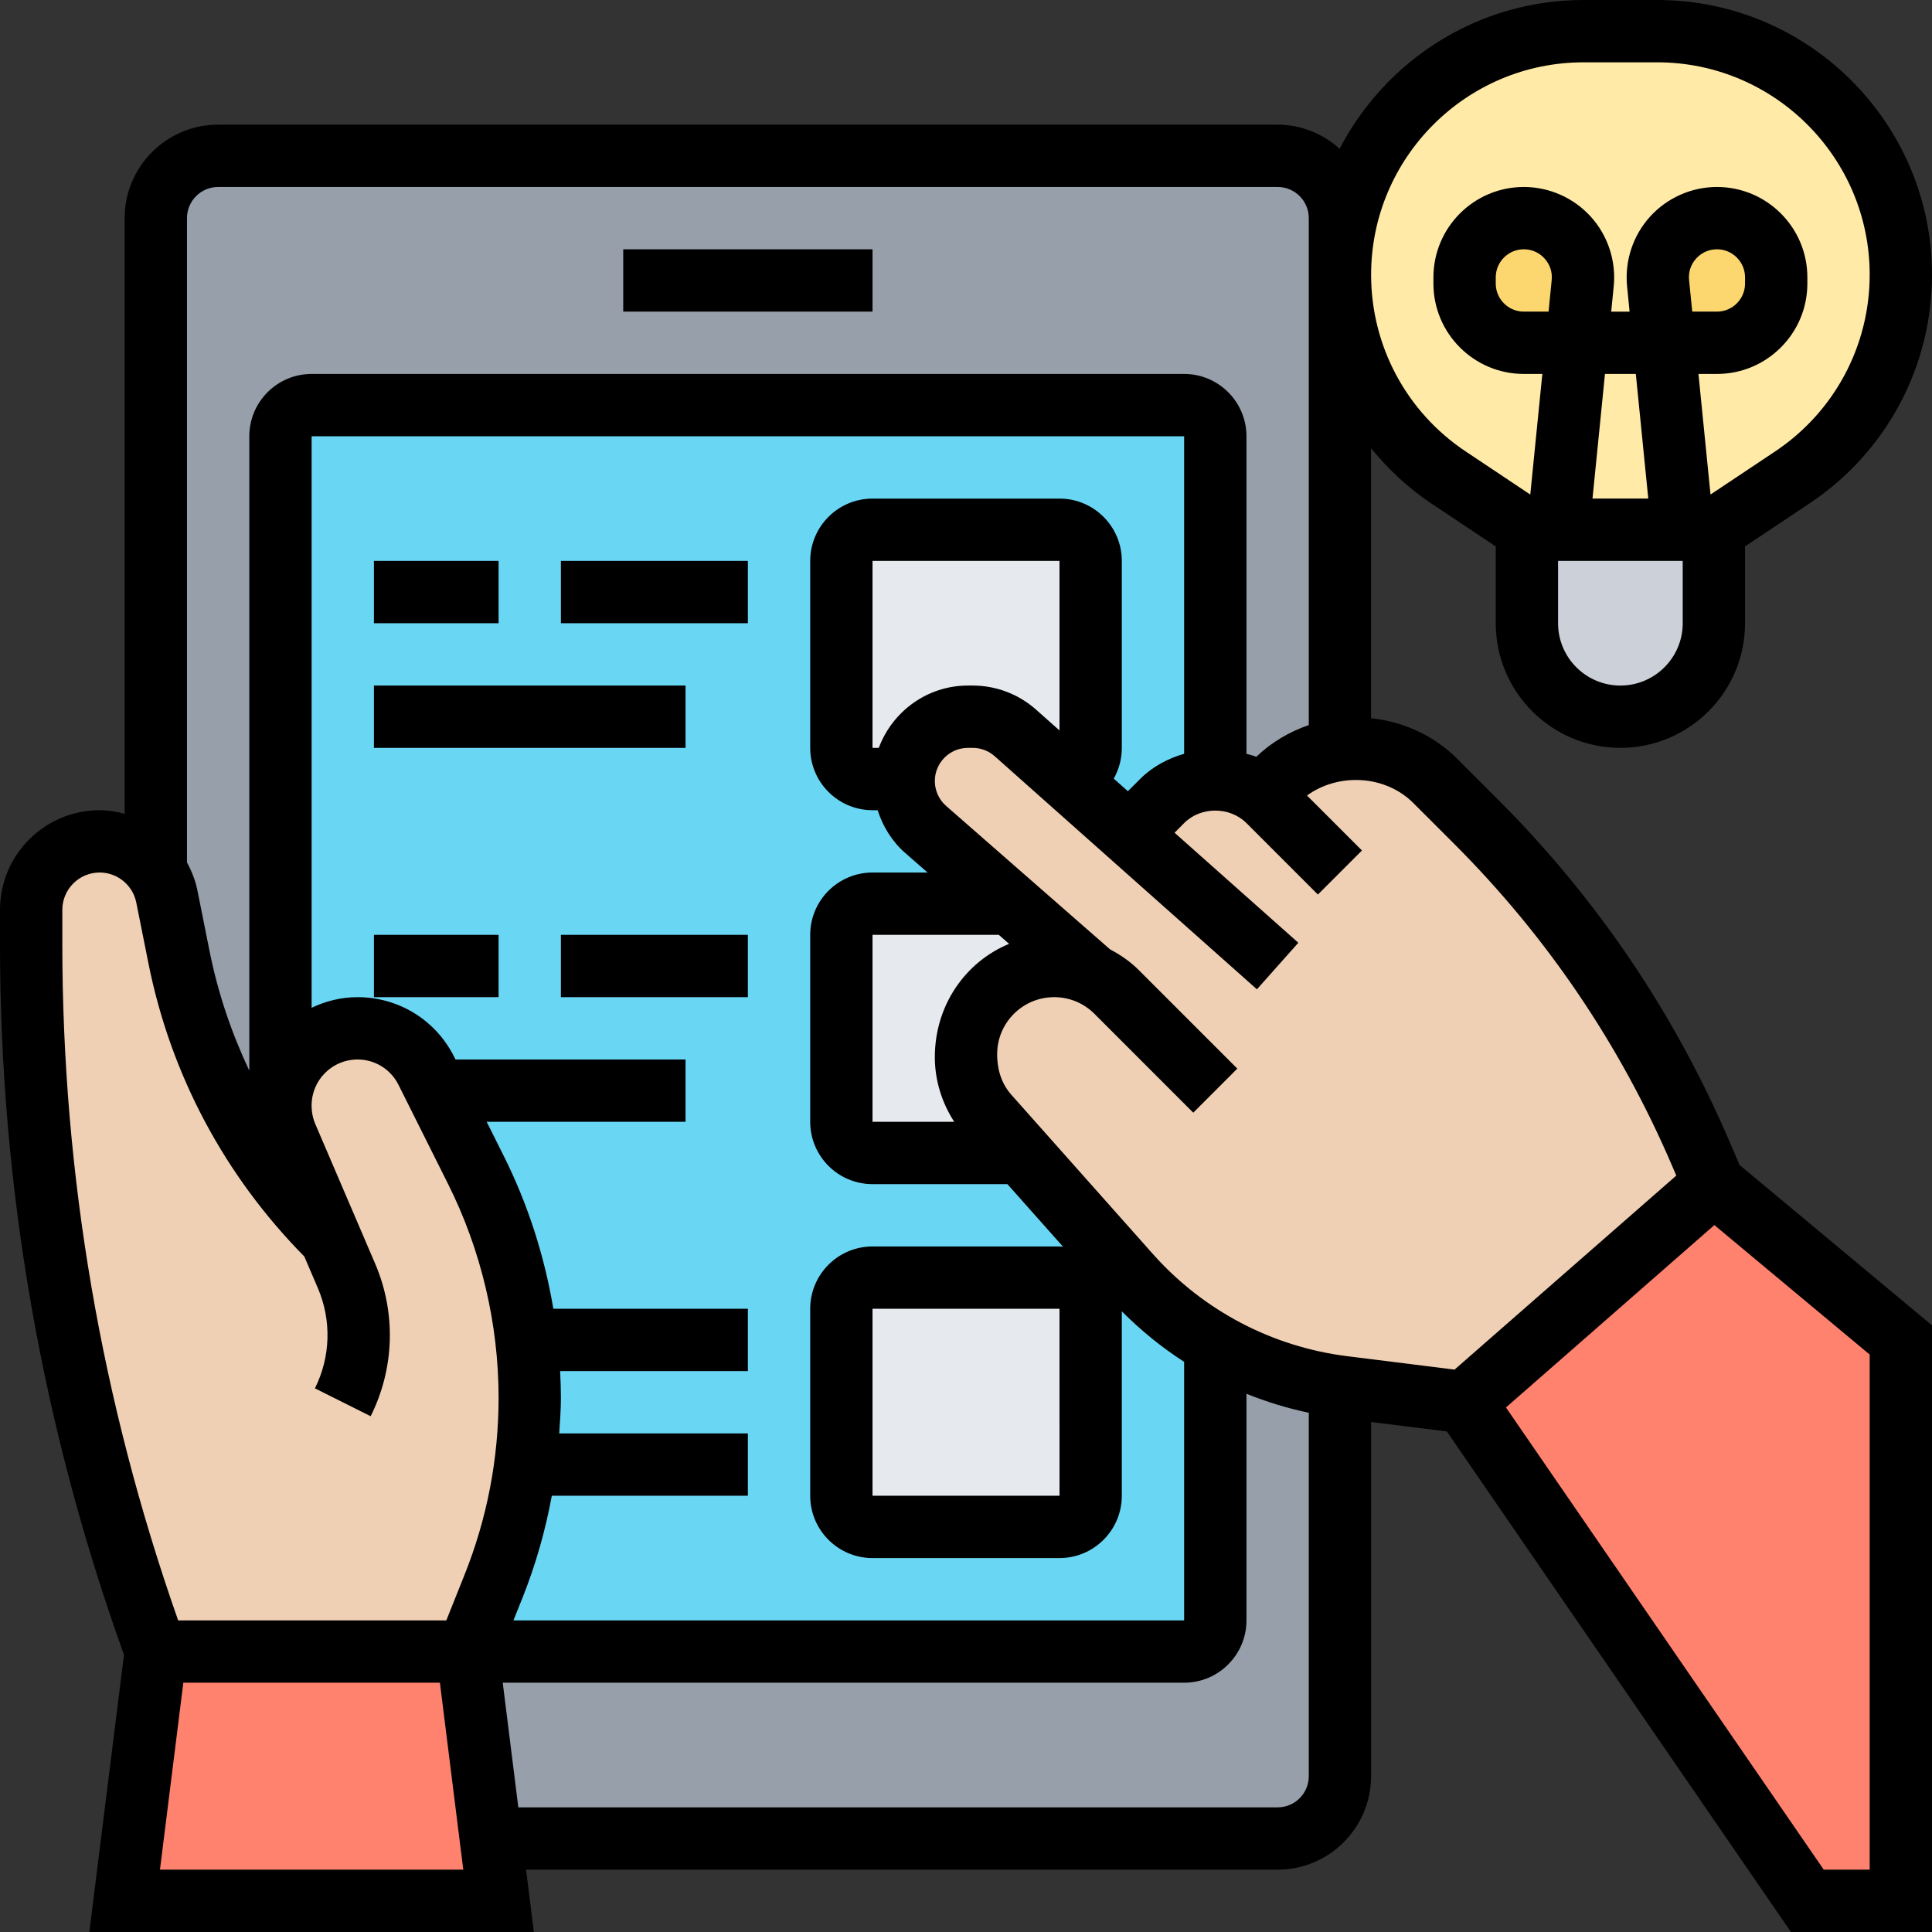 <svg id="_x33_0" enable-background="new 0 0 62 62" height="512" viewBox="0 0 62 62" width="512" xmlns="http://www.w3.org/2000/svg"><rect x="0" y="0" width="62" height="62" fill="#333333" stroke="none"/><g><g><g><path d="m61 43v18h-3l-11-16 8-7z" fill="#ff826e"/></g><g><path d="m15.75 59 .25 2h-12l1-8h10z" fill="#ff826e"/></g><g><path d="m9 19v16.47.02c0 .34.07.67.2.98l1.41 3.29c-2.47-2.45-4.18-5.59-4.87-9.04l-.39-1.95c-.06-.3-.18-.58-.35-.82v-20.95c0-1.1.9-2 2-2h34c1.1 0 2 .9 2 2v1.82 15.22c-.77.1-1.5.46-2.06 1.02l-.45.45c-.61-.39-1.04-.51-1.49-.51v-11c0-.55-.45-1-1-1h-28c-.55 0-1 .45-1 1z" fill="#969faa"/></g><g><path d="m15.8 53h22.2c.55 0 1-.45 1-1v-8.86l.01-.01c1.22.71 2.57 1.17 3.99 1.37v12.5c0 1.1-.9 2-2 2h-25.25l-.75-6 .11-.28z" fill="#969faa"/></g><g><path d="m38 53h-29v-39c0-.552.448-1 1-1h28c.552 0 1 .448 1 1v38c0 .552-.448 1-1 1z" fill="#69d6f4"/></g><g><path d="m35 42v6c0 .55-.45 1-1 1h-6c-.55 0-1-.45-1-1v-6c0-.55.45-1 1-1h6c.55 0 1 .45 1 1z" fill="#e6e9ed"/></g><g><path d="m32.43 29 2.58 2.26c-.36-.17-.77-.26-1.18-.26-.78 0-1.49.32-2 .83s-.83 1.22-.83 2v.09c0 .7.25 1.37.71 1.88l1.07 1.2h-4.78c-.55 0-1-.45-1-1v-5-1c0-.55.45-1 1-1h4.42z" fill="#e6e9ed"/></g><g><path d="m29.6 23.6c-.33.34-.55.78-.6 1.4h-1c-.55 0-1-.45-1-1v-5-1c0-.55.45-1 1-1h6c.55 0 1 .45 1 1v6c0 .48-.32.86-.77.98l-1.64-1.46c-.38-.33-.87-.52-1.37-.52h-.16c-.57 0-1.08.23-1.46.6z" fill="#e6e9ed"/></g><g><path d="m40.49 25.51.45-.45c.56-.56 1.29-.92 2.06-1.02.17-.03.33-.04.5-.04.96 0 1.88.38 2.56 1.06l1.31 1.31c3.06 3.06 5.51 6.67 7.21 10.65l.42.98-8 7-3.89-.49c-.04 0-.07-.01-.11-.01-1.42-.2-2.77-.66-3.99-1.37-1.03-.57-1.96-1.32-2.76-2.22l-3.47-3.91-1.07-1.2c-.46-.51-.71-1.18-.71-1.88v-.09c0-.78.32-1.49.83-2s1.22-.83 2-.83c.41 0 .82.09 1.18.26l-2.58-2.26h-.01l-2.72-2.38c-.44-.4-.7-.96-.7-1.56 0-.02 0-.04 0-.06.05-.62.27-1.06.6-1.4.38-.37.89-.6 1.46-.6h.16c.5 0 .99.19 1.37.52l1.64 1.46 2.01 1.78 1.05-1.05c.46-.46 1.07-.71 1.71-.71.45 0 .88.12 1.49.51z" fill="#f0d0b4"/></g><g><path d="m10.61 39.76-1.41-3.29c-.13-.31-.2-.64-.2-.98v-.02c0-.68.28-1.3.72-1.75.45-.44 1.07-.72 1.75-.72.94 0 1.79.53 2.21 1.37l.32.63 1.28 2.55c.85 1.71 1.4 3.55 1.61 5.45.07.61.11 1.24.11 1.86 0 2.07-.4 4.13-1.17 6.06l-.72 1.8-.11.28h-10c-2.65-7.28-4-14.96-4-22.7v-1.1c0-.61.24-1.16.64-1.56s.95-.64 1.56-.64c.74 0 1.41.37 1.8.95.17.24.29.52.35.82l.39 1.95c.69 3.45 2.4 6.59 4.87 9.04z" fill="#f0d0b4"/></g><g><path d="m55 17v3c0 .83-.34 1.58-.88 2.12s-1.29.88-2.12.88c-1.66 0-3-1.34-3-3v-3h1 4z" fill="#ccd1d9"/></g><g><path d="m53.18 1h-2.36c-4.32 0-7.82 3.5-7.82 7.82 0 1.3.33 2.57.93 3.68.59 1.12 1.47 2.1 2.55 2.82l2.52 1.68h1 4 1l2.52-1.68c2.17-1.45 3.48-3.89 3.48-6.5 0-4.32-3.5-7.82-7.82-7.82z" fill="#ffeaa7"/></g><g><path d="m55.1 11h-1.7l-.19-1.91c-.01-.06-.01-.13-.01-.19 0-1.04.84-1.9 1.9-1.9 1.05 0 1.9.85 1.9 1.9v.2c0 1.05-.85 1.9-1.9 1.9z" fill="#fcd770"/></g><g><path d="m48.9 7c1.12 0 2 .97 1.89 2.09l-.19 1.91h-1.7c-1.05 0-1.9-.85-1.9-1.9v-.2c0-1.05.85-1.9 1.9-1.9z" fill="#fcd770"/></g></g><g><path d="m20 8h8v2h-8z"/><path d="m12 18h4v2h-4z"/><path d="m18 18h6v2h-6z"/><path d="m12 22h10v2h-10z"/><path d="m12 30h4v2h-4z"/><path d="m18 30h6v2h-6z"/><path d="m55.498 36.625c-1.761-4.111-4.258-7.8-7.421-10.962l-1.31-1.31c-.753-.753-1.724-1.192-2.768-1.305v-8.663c.548.67 1.186 1.273 1.926 1.767l2.075 1.383v2.465c0 2.206 1.794 4 4 4s4-1.794 4-4v-2.465l2.074-1.383c2.458-1.638 3.926-4.381 3.926-7.336 0-4.861-3.955-8.816-8.816-8.816h-2.367c-3.403 0-6.357 1.942-7.826 4.773-.531-.475-1.224-.773-1.991-.773h-34c-1.654 0-3 1.346-3 3v19.115c-.259-.068-.525-.115-.802-.115-1.763 0-3.198 1.435-3.198 3.198v1.097c0 7.801 1.342 15.472 3.979 22.809l-1.112 8.896h14.266l-.25-2h24.117c1.654 0 3-1.346 3-3v-11.367l2.431.304 11.043 16.063h4.526v-19.469l-6.175-5.146zm-8.835-9.548c2.982 2.981 5.336 6.459 6.997 10.336l.134.313-7.116 6.226-3.447-.431c-2.408-.301-4.622-1.466-6.234-3.279l-4.536-5.103c-.297-.334-.461-.766-.461-1.311 0-1.008.82-1.828 1.829-1.828.488 0 .948.19 1.293.535l3.171 3.172 1.414-1.414-3.172-3.172c-.271-.271-.584-.48-.913-.656l-5.26-4.602c-.23-.201-.362-.493-.362-.8 0-.585.477-1.063 1.063-1.063h.152c.261 0 .512.096.707.269l8.414 7.479 1.329-1.494-3.972-3.531.307-.309c.533-.535 1.465-.535 2 0l2.293 2.293 1.414-1.414-1.764-1.764c1.011-.734 2.51-.66 3.41.239zm-28.955 20.923h6.292v-2h-6.054c.025-.381.054-.761.054-1.145 0-.285-.011-.57-.025-.855h6.025v-2h-6.243c-.285-1.698-.818-3.356-1.587-4.896l-.552-1.104h6.382v-2h-7.382l-.041-.081c-.591-1.184-1.781-1.919-3.105-1.919-.528 0-1.024.128-1.472.34v-18.34h28v10.19c-.524.152-1.017.412-1.414.81l-.391.391-.454-.404c.165-.292.259-.629.259-.987v-6c0-1.103-.897-2-2-2h-6c-1.103 0-2 .897-2 2v6c0 1.103.897 2 2 2h.164c.169.522.46 1 .881 1.369l.722.631h-1.767c-1.103 0-2 .897-2 2v6c0 1.103.897 2 2 2h4.329l1.788 2.012c-.039-.002-.077-.012-.117-.012h-6c-1.103 0-2 .897-2 2v6c0 1.103.897 2 2 2h6c1.103 0 2-.897 2-2v-5.918c.612.612 1.279 1.158 2 1.62v8.298h-21.523l.284-.709c.428-1.07.74-2.17.947-3.291zm10.493-24h-.201v-6h6v5.44l-.749-.665c-.562-.5-1.285-.775-2.036-.775h-.152c-1.313 0-2.427.836-2.862 2zm2.421 12h-2.622v-6h4.052l.331.289c-1.396.577-2.383 1.964-2.383 3.636 0 .743.223 1.459.622 2.075zm3.379 12h-6.001v-6h6zm15.694-38h-.795c-.496 0-.9-.404-.9-.9v-.2c0-.496.404-.9.9-.9.257 0 .495.105.667.296.173.191.254.438.228.693zm4.509-1.011c-.026-.256.055-.502.228-.693s.41-.296.668-.296c.496 0 .9.404.9.9v.2c0 .496-.404.9-.9.9h-.794zm-2.204 13.011c-1.103 0-2-.897-2-2v-2h4v2c0 1.103-.897 2-2 2zm-.895-6 .4-4h.99l.4 4zm-.289-14h2.367c3.759 0 6.817 3.058 6.817 6.816 0 2.285-1.135 4.405-3.036 5.672l-2.072 1.382-.387-3.87h.595c1.599 0 2.9-1.301 2.9-2.9v-.2c0-1.6-1.301-2.9-2.9-2.9-.818 0-1.602.348-2.15.954s-.816 1.421-.735 2.234l.08.812h-.59l.081-.812c.081-.813-.187-1.628-.735-2.234-.549-.606-1.333-.954-2.151-.954-1.599 0-2.9 1.301-2.9 2.9v.2c0 1.6 1.301 2.9 2.9 2.9h.595l-.387 3.87-2.072-1.382c-1.901-1.266-3.036-3.386-3.036-5.672 0-3.758 3.058-6.816 6.816-6.816zm-43.816 4h34c.551 0 1 .448 1 1v16.268c-.622.214-1.195.551-1.684 1.017-.103-.041-.21-.063-.316-.094v-10.191c0-1.103-.897-2-2-2h-28c-1.103 0-2 .897-2 2v20.358c-.573-1.213-1.008-2.496-1.275-3.833l-.391-1.955c-.064-.32-.184-.617-.334-.893v-20.677c0-.552.449-1 1-1zm-5 23.198c0-.661.538-1.198 1.198-1.198.569 0 1.063.405 1.175.963l.391 1.955c.714 3.57 2.445 6.814 5.001 9.403l.436 1.017c.443 1.036.409 2.208-.095 3.215l1.789.895c.767-1.534.82-3.319.144-4.896l-1.919-4.477c-.08-.186-.12-.382-.12-.603 0-.812.661-1.472 1.472-1.472.561 0 1.065.312 1.316.813l1.593 3.186c1.059 2.118 1.619 4.488 1.619 6.856 0 1.959-.369 3.874-1.097 5.693l-.58 1.452h-8.606c-2.459-6.99-3.717-14.287-3.717-21.705zm3.133 30.802.75-6h8.234l.75 6zm35.867-2h-24.367l-.5-4h21.867c1.103 0 2-.897 2-2v-7.272c.645.259 1.314.465 2 .609v11.663c0 .552-.449 1-1 1zm19 2h-1.474l-10.198-14.833 6.688-5.853 4.984 4.155z"/></g></g></svg>